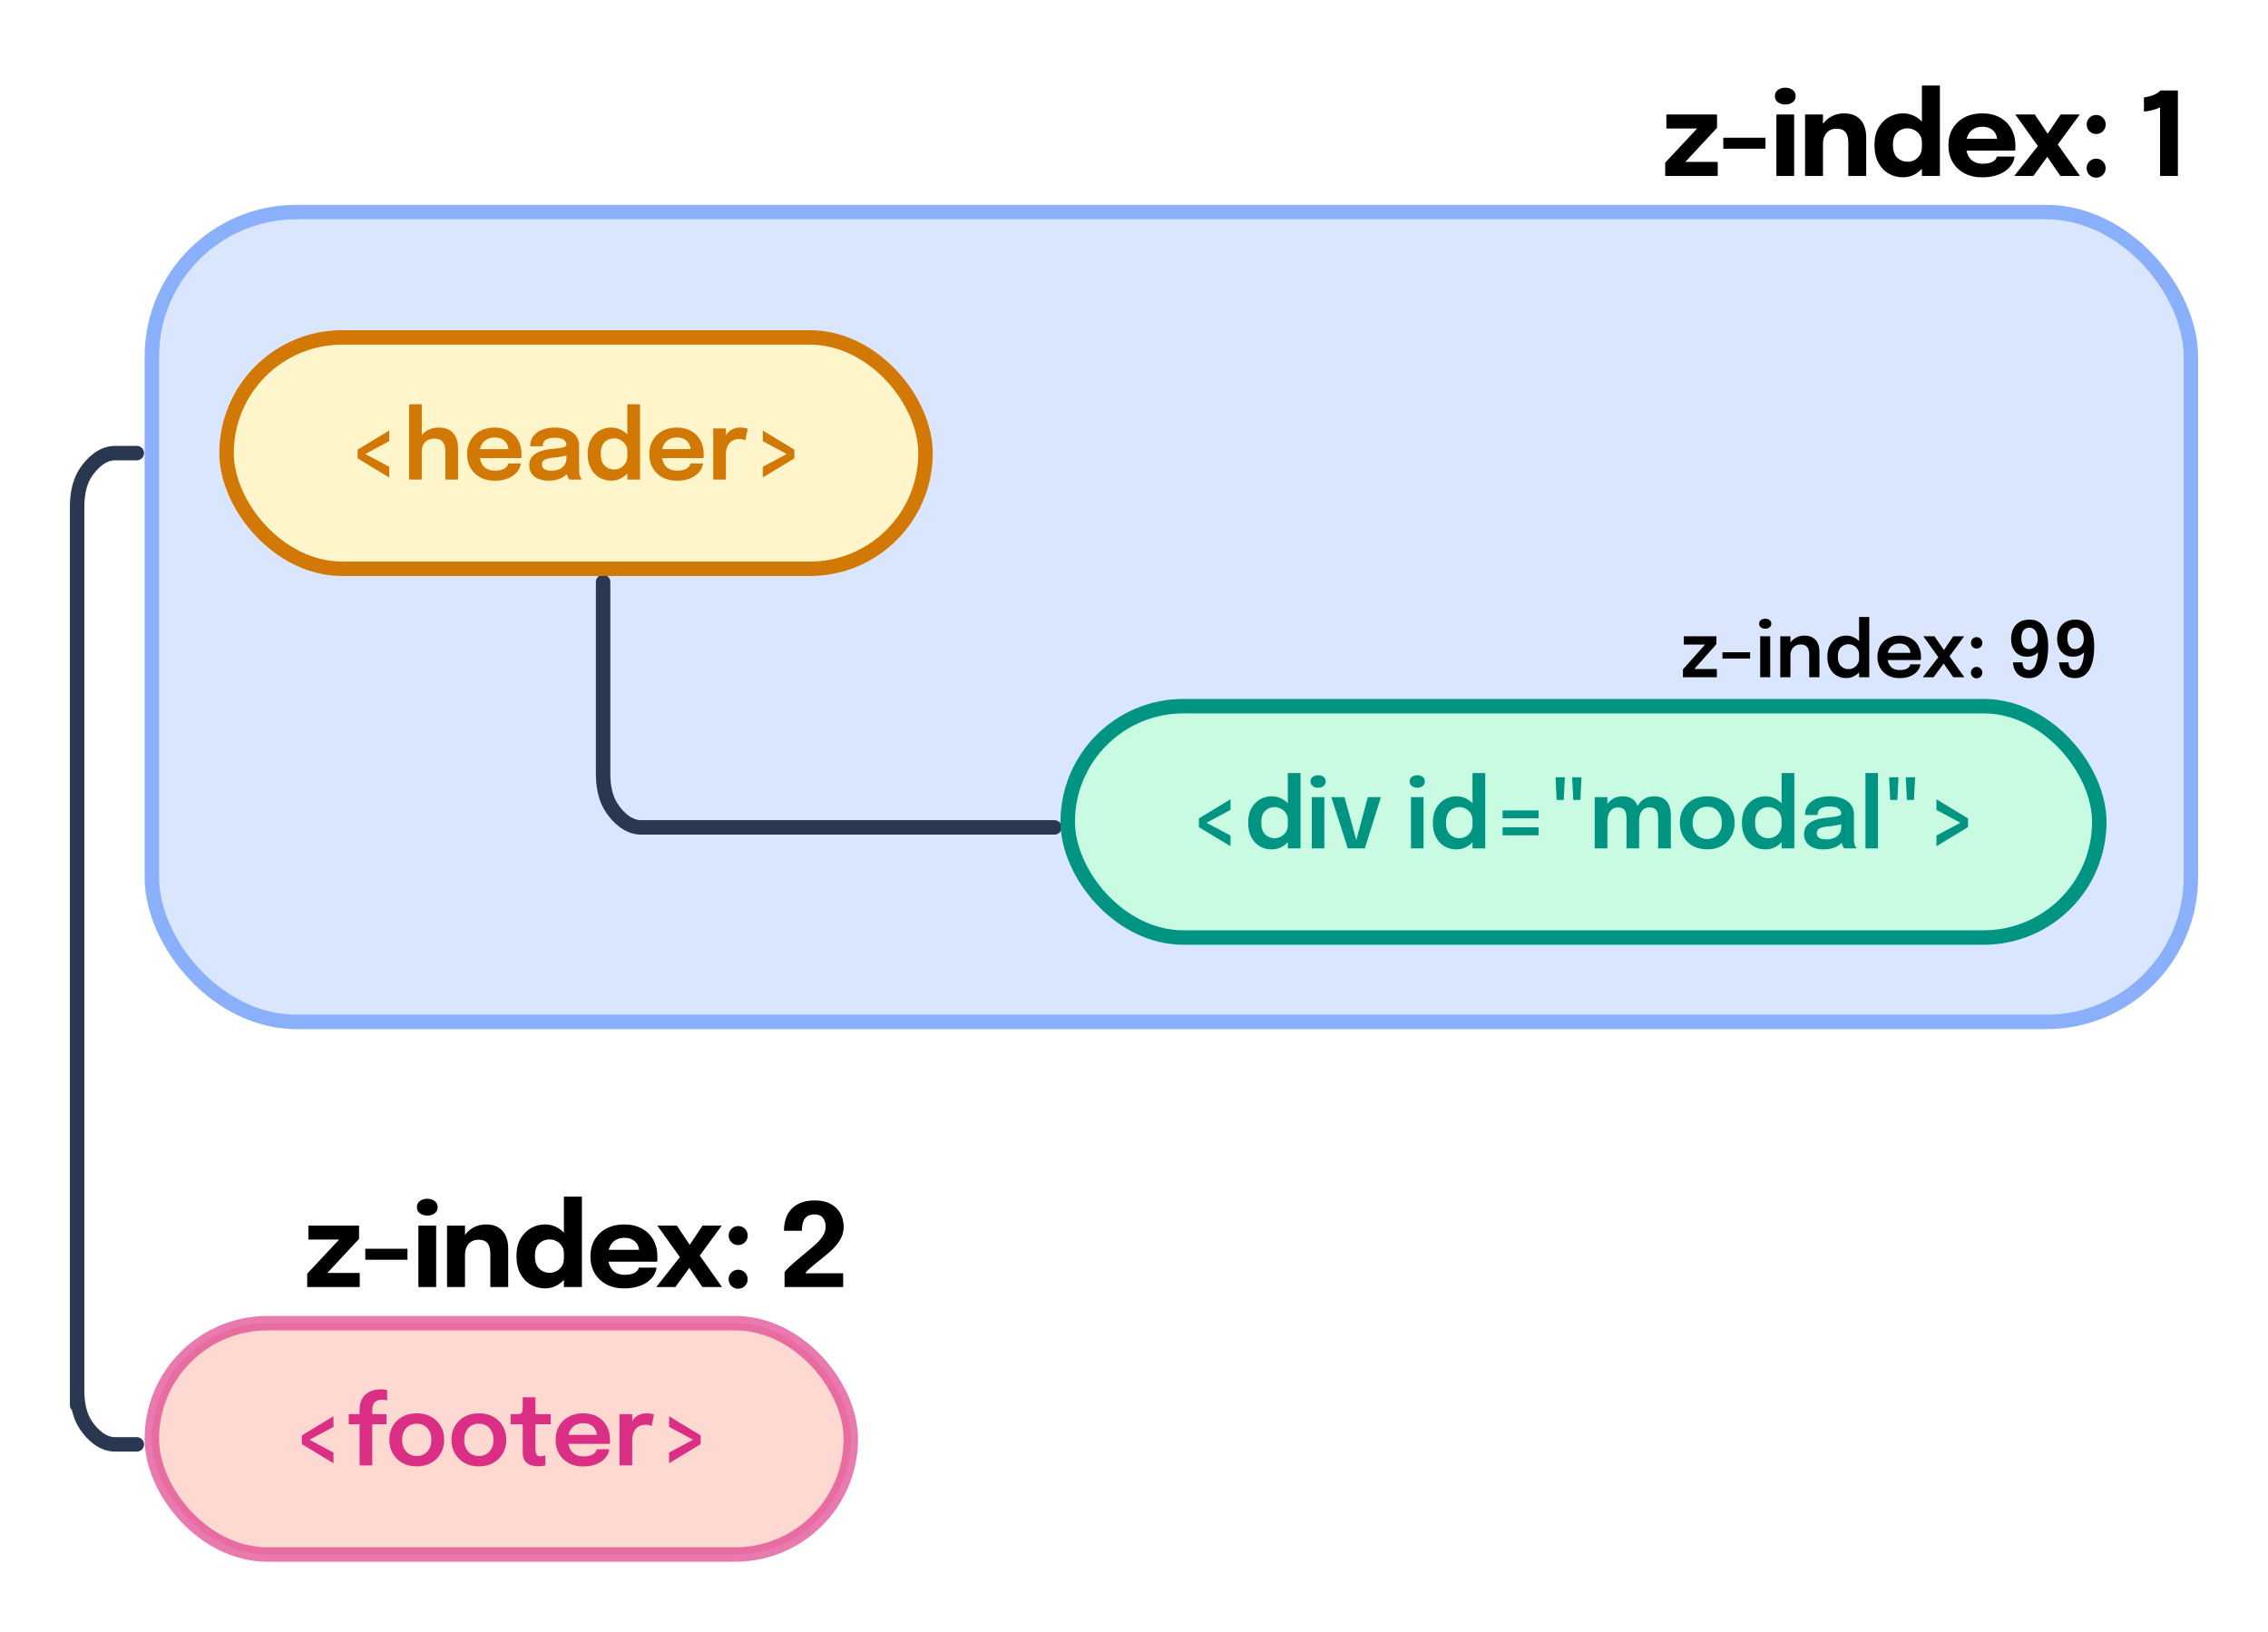 <svg width="941" height="677" viewBox="0 0 941 677" fill="none" xmlns="http://www.w3.org/2000/svg">
<g clip-path="url(#clip0_704_2012)">
<rect x="63" y="88" width="846" height="336" rx="60" fill="#8AB0FC" fill-opacity="0.32" stroke="#8AB0FC" stroke-width="6"/>
<path d="M56.77 188L47.77 188C42.37 188 38.239 192.188 35.743 195.815C33.248 199.442 32 204.269 32 210.296L32 583.027L32 577C32 583.027 33.248 587.854 35.743 591.481C38.239 595.108 42.37 599.296 47.77 599.296L56.77 599.296" stroke="#2A3751" stroke-width="6" stroke-linecap="round" stroke-linejoin="round"/>
<path d="M250.23 241.5L250.23 321C250.23 327.027 251.477 331.854 253.973 335.481C256.468 339.108 260.6 343.296 266 343.296L437.5 343.296" stroke="#2A3751" stroke-width="6" stroke-linecap="round" stroke-linejoin="round"/>
<rect x="94" y="140" width="290" height="96" rx="48" fill="#FFF5CB"/>
<path d="M161.492 198.12L148.372 190.18V186.58L161.492 178.62V183.04L150.472 188.96V187.8L161.492 193.68V198.12ZM184.789 199V191.34C184.789 191.02 184.789 190.62 184.789 190.14C184.789 189.66 184.789 189.173 184.789 188.68C184.789 188.187 184.789 187.78 184.789 187.46C184.789 185.7 184.443 184.353 183.749 183.42C183.069 182.473 181.903 182 180.249 182C179.143 182 178.196 182.22 177.409 182.66C176.636 183.087 176.043 183.687 175.629 184.46C175.216 185.233 175.009 186.127 175.009 187.14L173.089 186.12C173.089 184.427 173.469 182.927 174.229 181.62C175.003 180.3 176.069 179.267 177.429 178.52C178.789 177.773 180.349 177.4 182.109 177.4C184.683 177.4 186.649 178.167 188.009 179.7C189.369 181.22 190.049 183.34 190.049 186.06C190.049 186.753 190.049 187.58 190.049 188.54C190.049 189.487 190.049 190.553 190.049 191.74V199H184.789ZM169.749 199V167.74H175.009V199H169.749ZM196.7 190.08V186.34H211.56L210.96 187.34C210.96 187.26 210.96 187.173 210.96 187.08C210.96 186.973 210.96 186.887 210.96 186.82C210.96 185.9 210.753 185.04 210.34 184.24C209.927 183.427 209.3 182.773 208.46 182.28C207.62 181.773 206.553 181.52 205.26 181.52C203.98 181.52 202.867 181.793 201.92 182.34C200.987 182.873 200.26 183.647 199.74 184.66C199.233 185.673 198.98 186.887 198.98 188.3C198.98 189.753 199.227 191.007 199.72 192.06C200.213 193.1 200.933 193.9 201.88 194.46C202.84 195.007 204.007 195.28 205.38 195.28C206.313 195.28 207.12 195.193 207.8 195.02C208.48 194.847 209.033 194.613 209.46 194.32C209.9 194.013 210.227 193.687 210.44 193.34C210.667 192.993 210.8 192.647 210.84 192.3H216.08C216 193.193 215.7 194.067 215.18 194.92C214.673 195.76 213.96 196.527 213.04 197.22C212.12 197.9 211 198.447 209.68 198.86C208.373 199.26 206.88 199.46 205.2 199.46C202.92 199.46 200.927 198.993 199.22 198.06C197.513 197.127 196.18 195.827 195.22 194.16C194.273 192.493 193.8 190.587 193.8 188.44C193.8 186.24 194.28 184.313 195.24 182.66C196.213 181.007 197.56 179.72 199.28 178.8C201 177.867 202.973 177.4 205.2 177.4C207.493 177.4 209.473 177.867 211.14 178.8C212.82 179.733 214.113 181.033 215.02 182.7C215.927 184.353 216.38 186.28 216.38 188.48C216.38 188.76 216.373 189.06 216.36 189.38C216.347 189.7 216.327 189.933 216.3 190.08H196.7ZM227.597 199.44C226.01 199.44 224.617 199.193 223.417 198.7C222.217 198.193 221.277 197.467 220.597 196.52C219.917 195.573 219.577 194.433 219.577 193.1C219.577 191.647 219.97 190.453 220.757 189.52C221.557 188.573 222.63 187.847 223.977 187.34C225.323 186.82 226.817 186.487 228.457 186.34C230.883 186.1 232.577 185.873 233.537 185.66C234.51 185.433 234.997 185.073 234.997 184.58C234.997 184.567 234.997 184.56 234.997 184.56C234.997 184.547 234.997 184.54 234.997 184.54C234.997 183.607 234.577 182.887 233.737 182.38C232.897 181.873 231.71 181.62 230.177 181.62C228.563 181.62 227.323 181.907 226.457 182.48C225.603 183.04 225.177 183.933 225.177 185.16H219.977C219.977 183.493 220.417 182.087 221.297 180.94C222.19 179.78 223.41 178.9 224.957 178.3C226.503 177.7 228.257 177.4 230.217 177.4C232.043 177.4 233.717 177.673 235.237 178.22C236.757 178.767 237.977 179.593 238.897 180.7C239.817 181.807 240.277 183.187 240.277 184.84C240.277 185.12 240.277 185.4 240.277 185.68C240.277 185.96 240.277 186.24 240.277 186.52V194.52C240.277 195.027 240.29 195.527 240.317 196.02C240.357 196.5 240.43 196.933 240.537 197.32C240.67 197.747 240.83 198.107 241.017 198.4C241.203 198.693 241.35 198.893 241.457 199H236.257C236.163 198.907 236.03 198.727 235.857 198.46C235.697 198.18 235.55 197.86 235.417 197.5C235.283 197.1 235.183 196.673 235.117 196.22C235.05 195.753 235.017 195.24 235.017 194.68L236.057 195.4C235.657 196.213 235.043 196.927 234.217 197.54C233.403 198.14 232.43 198.607 231.297 198.94C230.163 199.273 228.93 199.44 227.597 199.44ZM228.877 195.3C229.97 195.3 230.983 195.113 231.917 194.74C232.85 194.367 233.603 193.793 234.177 193.02C234.75 192.233 235.037 191.227 235.037 190V187.16L236.317 188.6C235.463 188.92 234.437 189.187 233.237 189.4C232.037 189.6 230.823 189.76 229.597 189.88C228.023 190.027 226.837 190.3 226.037 190.7C225.25 191.1 224.857 191.753 224.857 192.66C224.857 193.54 225.19 194.2 225.857 194.64C226.523 195.08 227.53 195.3 228.877 195.3ZM253.58 199.44C251.834 199.44 250.214 199.02 248.72 198.18C247.24 197.327 246.054 196.073 245.16 194.42C244.267 192.767 243.82 190.733 243.82 188.32C243.82 185.973 244.274 183.987 245.18 182.36C246.1 180.733 247.3 179.5 248.78 178.66C250.274 177.82 251.874 177.4 253.58 177.4C255.247 177.4 256.787 177.813 258.2 178.64C259.614 179.453 260.747 180.587 261.6 182.04C262.454 183.493 262.88 185.16 262.88 187.04C262.88 187.093 262.88 187.147 262.88 187.2C262.88 187.253 262.88 187.307 262.88 187.36L260.28 187.42C260.28 187.38 260.28 187.34 260.28 187.3C260.28 187.247 260.28 187.2 260.28 187.16C260.28 186.107 260.014 185.187 259.48 184.4C258.96 183.613 258.28 183 257.44 182.56C256.614 182.107 255.734 181.88 254.8 181.88C253.267 181.88 251.96 182.4 250.88 183.44C249.8 184.467 249.26 186.093 249.26 188.32C249.26 190.533 249.8 192.167 250.88 193.22C251.96 194.273 253.267 194.8 254.8 194.8C255.774 194.8 256.674 194.567 257.5 194.1C258.327 193.633 258.994 192.993 259.5 192.18C260.02 191.353 260.28 190.407 260.28 189.34L262.88 189.46C262.88 191.327 262.46 193.02 261.62 194.54C260.794 196.047 259.68 197.24 258.28 198.12C256.88 199 255.314 199.44 253.58 199.44ZM260.28 199V167.74H265.56V199H260.28ZM272.297 190.08V186.34H287.157L286.557 187.34C286.557 187.26 286.557 187.173 286.557 187.08C286.557 186.973 286.557 186.887 286.557 186.82C286.557 185.9 286.35 185.04 285.937 184.24C285.524 183.427 284.897 182.773 284.057 182.28C283.217 181.773 282.15 181.52 280.857 181.52C279.577 181.52 278.464 181.793 277.517 182.34C276.584 182.873 275.857 183.647 275.337 184.66C274.83 185.673 274.577 186.887 274.577 188.3C274.577 189.753 274.824 191.007 275.317 192.06C275.81 193.1 276.53 193.9 277.477 194.46C278.437 195.007 279.604 195.28 280.977 195.28C281.91 195.28 282.717 195.193 283.397 195.02C284.077 194.847 284.63 194.613 285.057 194.32C285.497 194.013 285.824 193.687 286.037 193.34C286.264 192.993 286.397 192.647 286.437 192.3H291.677C291.597 193.193 291.297 194.067 290.777 194.92C290.27 195.76 289.557 196.527 288.637 197.22C287.717 197.9 286.597 198.447 285.277 198.86C283.97 199.26 282.477 199.46 280.797 199.46C278.517 199.46 276.524 198.993 274.817 198.06C273.11 197.127 271.777 195.827 270.817 194.16C269.87 192.493 269.397 190.587 269.397 188.44C269.397 186.24 269.877 184.313 270.837 182.66C271.81 181.007 273.157 179.72 274.877 178.8C276.597 177.867 278.57 177.4 280.797 177.4C283.09 177.4 285.07 177.867 286.737 178.8C288.417 179.733 289.71 181.033 290.617 182.7C291.524 184.353 291.977 186.28 291.977 188.48C291.977 188.76 291.97 189.06 291.957 189.38C291.944 189.7 291.924 189.933 291.897 190.08H272.297ZM295.913 199V177.76H301.173V184.82L299.953 184.14C300.087 183.22 300.333 182.353 300.693 181.54C301.053 180.713 301.533 179.993 302.133 179.38C302.733 178.753 303.46 178.267 304.313 177.92C305.167 177.573 306.14 177.4 307.233 177.4C308.1 177.4 308.78 177.467 309.273 177.6C309.78 177.72 310.093 177.82 310.213 177.9L309.253 182.72C309.12 182.627 308.847 182.513 308.433 182.38C308.033 182.233 307.493 182.16 306.813 182.16C305.733 182.16 304.827 182.347 304.093 182.72C303.373 183.08 302.8 183.573 302.373 184.2C301.947 184.813 301.64 185.493 301.453 186.24C301.267 186.973 301.173 187.707 301.173 188.44V199H295.913ZM316.491 178.62L329.591 186.58V190.18L316.491 198.12V193.68L327.511 187.8V188.96L316.491 183.04V178.62Z" fill="#D17805"/>
<rect x="94" y="140" width="290" height="96" rx="48" stroke="#D17805" stroke-width="6"/>
<rect x="443" y="293" width="428" height="96" rx="48" fill="#C9FBE2"/>
<path d="M510.545 351.12L497.425 343.18V339.58L510.545 331.62V336.04L499.525 341.96V340.8L510.545 346.68V351.12ZM527.623 352.44C525.876 352.44 524.256 352.02 522.763 351.18C521.283 350.327 520.096 349.073 519.203 347.42C518.309 345.767 517.863 343.733 517.863 341.32C517.863 338.973 518.316 336.987 519.223 335.36C520.143 333.733 521.343 332.5 522.823 331.66C524.316 330.82 525.916 330.4 527.623 330.4C529.289 330.4 530.829 330.813 532.243 331.64C533.656 332.453 534.789 333.587 535.643 335.04C536.496 336.493 536.923 338.16 536.923 340.04C536.923 340.093 536.923 340.147 536.923 340.2C536.923 340.253 536.923 340.307 536.923 340.36L534.323 340.42C534.323 340.38 534.323 340.34 534.323 340.3C534.323 340.247 534.323 340.2 534.323 340.16C534.323 339.107 534.056 338.187 533.523 337.4C533.003 336.613 532.323 336 531.483 335.56C530.656 335.107 529.776 334.88 528.843 334.88C527.309 334.88 526.003 335.4 524.923 336.44C523.843 337.467 523.303 339.093 523.303 341.32C523.303 343.533 523.843 345.167 524.923 346.22C526.003 347.273 527.309 347.8 528.843 347.8C529.816 347.8 530.716 347.567 531.543 347.1C532.369 346.633 533.036 345.993 533.543 345.18C534.063 344.353 534.323 343.407 534.323 342.34L536.923 342.46C536.923 344.327 536.503 346.02 535.663 347.54C534.836 349.047 533.723 350.24 532.323 351.12C530.923 352 529.356 352.44 527.623 352.44ZM534.323 352V320.74H539.603V352H534.323ZM544.279 352V330.76H549.479V352H544.279ZM546.899 326.84C546.046 326.84 545.299 326.613 544.659 326.16C544.032 325.693 543.719 325.047 543.719 324.22C543.719 323.407 544.032 322.773 544.659 322.32C545.299 321.867 546.046 321.64 546.899 321.64C547.739 321.64 548.472 321.867 549.099 322.32C549.726 322.773 550.039 323.407 550.039 324.22C550.039 325.047 549.726 325.693 549.099 326.16C548.472 326.613 547.739 326.84 546.899 326.84ZM572.932 330.76L566.272 352H559.212L552.392 330.76H557.832L563.172 350.16H562.332L567.492 330.76H572.932ZM585.423 352V330.76H590.623V352H585.423ZM588.043 326.84C587.189 326.84 586.443 326.613 585.803 326.16C585.176 325.693 584.863 325.047 584.863 324.22C584.863 323.407 585.176 322.773 585.803 322.32C586.443 321.867 587.189 321.64 588.043 321.64C588.883 321.64 589.616 321.867 590.243 322.32C590.869 322.773 591.183 323.407 591.183 324.22C591.183 325.047 590.869 325.693 590.243 326.16C589.616 326.613 588.883 326.84 588.043 326.84ZM604.255 352.44C602.509 352.44 600.889 352.02 599.395 351.18C597.915 350.327 596.729 349.073 595.835 347.42C594.942 345.767 594.495 343.733 594.495 341.32C594.495 338.973 594.949 336.987 595.855 335.36C596.775 333.733 597.975 332.5 599.455 331.66C600.949 330.82 602.549 330.4 604.255 330.4C605.922 330.4 607.462 330.813 608.875 331.64C610.289 332.453 611.422 333.587 612.275 335.04C613.129 336.493 613.555 338.16 613.555 340.04C613.555 340.093 613.555 340.147 613.555 340.2C613.555 340.253 613.555 340.307 613.555 340.36L610.955 340.42C610.955 340.38 610.955 340.34 610.955 340.3C610.955 340.247 610.955 340.2 610.955 340.16C610.955 339.107 610.689 338.187 610.155 337.4C609.635 336.613 608.955 336 608.115 335.56C607.289 335.107 606.409 334.88 605.475 334.88C603.942 334.88 602.635 335.4 601.555 336.44C600.475 337.467 599.935 339.093 599.935 341.32C599.935 343.533 600.475 345.167 601.555 346.22C602.635 347.273 603.942 347.8 605.475 347.8C606.449 347.8 607.349 347.567 608.175 347.1C609.002 346.633 609.669 345.993 610.175 345.18C610.695 344.353 610.955 343.407 610.955 342.34L613.555 342.46C613.555 344.327 613.135 346.02 612.295 347.54C611.469 349.047 610.355 350.24 608.955 351.12C607.555 352 605.989 352.44 604.255 352.44ZM610.955 352V320.74H616.235V352H610.955ZM638.352 339.54H623.432V336.24H638.352V339.54ZM638.352 346.58H623.432V343.28H638.352V346.58ZM649.269 322.5L648.789 331.9H645.849L645.389 322.5H649.269ZM656.169 322.5L655.689 331.9H652.769L652.289 322.5H656.169ZM674.857 352V343.38C674.857 342.593 674.857 341.907 674.857 341.32C674.857 340.72 674.857 340.22 674.857 339.82C674.857 339.3 674.824 338.76 674.757 338.2C674.691 337.627 674.544 337.1 674.317 336.62C674.091 336.14 673.737 335.753 673.257 335.46C672.791 335.153 672.144 335 671.317 335C670.517 335 669.837 335.167 669.277 335.5C668.731 335.82 668.277 336.253 667.917 336.8C667.571 337.333 667.317 337.947 667.157 338.64C666.997 339.32 666.917 340.02 666.917 340.74L665.157 339.56C665.157 337.813 665.484 336.253 666.137 334.88C666.791 333.507 667.717 332.42 668.917 331.62C670.131 330.807 671.564 330.4 673.217 330.4C674.924 330.4 676.277 330.76 677.277 331.48C678.277 332.187 678.991 333.147 679.417 334.36C679.857 335.573 680.077 336.933 680.077 338.44C680.077 339 680.077 339.747 680.077 340.68C680.077 341.6 680.077 342.687 680.077 343.94V352H674.857ZM661.657 352V330.76H666.917V352H661.657ZM687.977 352V343.4C687.977 342.56 687.977 341.847 687.977 341.26C687.977 340.673 687.977 340.18 687.977 339.78C687.977 339.22 687.944 338.66 687.877 338.1C687.811 337.527 687.664 337.013 687.437 336.56C687.211 336.093 686.857 335.72 686.377 335.44C685.897 335.147 685.244 335 684.417 335C683.604 335 682.917 335.16 682.357 335.48C681.811 335.8 681.371 336.227 681.037 336.76C680.704 337.293 680.457 337.893 680.297 338.56C680.151 339.227 680.077 339.893 680.077 340.56L678.317 339.4C678.317 337.707 678.637 336.18 679.277 334.82C679.917 333.46 680.837 332.387 682.037 331.6C683.237 330.8 684.664 330.4 686.317 330.4C687.984 330.4 689.324 330.74 690.337 331.42C691.351 332.1 692.084 333.033 692.537 334.22C693.004 335.393 693.237 336.733 693.237 338.24C693.237 338.827 693.237 339.573 693.237 340.48C693.237 341.387 693.237 342.46 693.237 343.7V352H687.977ZM708.338 352.42C706.098 352.42 704.124 351.953 702.418 351.02C700.711 350.073 699.371 348.767 698.398 347.1C697.438 345.433 696.958 343.527 696.958 341.38C696.958 339.22 697.438 337.32 698.398 335.68C699.371 334.027 700.711 332.733 702.418 331.8C704.124 330.867 706.098 330.4 708.338 330.4C710.578 330.4 712.551 330.867 714.258 331.8C715.964 332.733 717.298 334.027 718.258 335.68C719.231 337.32 719.718 339.22 719.718 341.38C719.718 343.527 719.231 345.433 718.258 347.1C717.298 348.767 715.964 350.073 714.258 351.02C712.551 351.953 710.578 352.42 708.338 352.42ZM708.338 348.12C709.551 348.12 710.611 347.84 711.518 347.28C712.424 346.72 713.131 345.94 713.638 344.94C714.144 343.927 714.398 342.74 714.398 341.38C714.398 340.02 714.144 338.847 713.638 337.86C713.131 336.86 712.424 336.087 711.518 335.54C710.611 334.993 709.551 334.72 708.338 334.72C707.138 334.72 706.078 334.993 705.158 335.54C704.251 336.087 703.544 336.86 703.038 337.86C702.531 338.847 702.278 340.02 702.278 341.38C702.278 342.74 702.531 343.927 703.038 344.94C703.544 345.94 704.251 346.72 705.158 347.28C706.078 347.84 707.138 348.12 708.338 348.12ZM732.49 352.44C730.743 352.44 729.123 352.02 727.63 351.18C726.15 350.327 724.963 349.073 724.07 347.42C723.176 345.767 722.73 343.733 722.73 341.32C722.73 338.973 723.183 336.987 724.09 335.36C725.01 333.733 726.21 332.5 727.69 331.66C729.183 330.82 730.783 330.4 732.49 330.4C734.156 330.4 735.696 330.813 737.11 331.64C738.523 332.453 739.656 333.587 740.51 335.04C741.363 336.493 741.79 338.16 741.79 340.04C741.79 340.093 741.79 340.147 741.79 340.2C741.79 340.253 741.79 340.307 741.79 340.36L739.19 340.42C739.19 340.38 739.19 340.34 739.19 340.3C739.19 340.247 739.19 340.2 739.19 340.16C739.19 339.107 738.923 338.187 738.39 337.4C737.87 336.613 737.19 336 736.35 335.56C735.523 335.107 734.643 334.88 733.71 334.88C732.176 334.88 730.87 335.4 729.79 336.44C728.71 337.467 728.17 339.093 728.17 341.32C728.17 343.533 728.71 345.167 729.79 346.22C730.87 347.273 732.176 347.8 733.71 347.8C734.683 347.8 735.583 347.567 736.41 347.1C737.236 346.633 737.903 345.993 738.41 345.18C738.93 344.353 739.19 343.407 739.19 342.34L741.79 342.46C741.79 344.327 741.37 346.02 740.53 347.54C739.703 349.047 738.59 350.24 737.19 351.12C735.79 352 734.223 352.44 732.49 352.44ZM739.19 352V320.74H744.47V352H739.19ZM756.526 352.44C754.94 352.44 753.546 352.193 752.346 351.7C751.146 351.193 750.206 350.467 749.526 349.52C748.846 348.573 748.506 347.433 748.506 346.1C748.506 344.647 748.9 343.453 749.686 342.52C750.486 341.573 751.56 340.847 752.906 340.34C754.253 339.82 755.746 339.487 757.386 339.34C759.813 339.1 761.506 338.873 762.466 338.66C763.44 338.433 763.926 338.073 763.926 337.58C763.926 337.567 763.926 337.56 763.926 337.56C763.926 337.547 763.926 337.54 763.926 337.54C763.926 336.607 763.506 335.887 762.666 335.38C761.826 334.873 760.64 334.62 759.106 334.62C757.493 334.62 756.253 334.907 755.386 335.48C754.533 336.04 754.106 336.933 754.106 338.16H748.906C748.906 336.493 749.346 335.087 750.226 333.94C751.12 332.78 752.34 331.9 753.886 331.3C755.433 330.7 757.186 330.4 759.146 330.4C760.973 330.4 762.646 330.673 764.166 331.22C765.686 331.767 766.906 332.593 767.826 333.7C768.746 334.807 769.206 336.187 769.206 337.84C769.206 338.12 769.206 338.4 769.206 338.68C769.206 338.96 769.206 339.24 769.206 339.52V347.52C769.206 348.027 769.22 348.527 769.246 349.02C769.286 349.5 769.36 349.933 769.466 350.32C769.6 350.747 769.76 351.107 769.946 351.4C770.133 351.693 770.28 351.893 770.386 352H765.186C765.093 351.907 764.96 351.727 764.786 351.46C764.626 351.18 764.48 350.86 764.346 350.5C764.213 350.1 764.113 349.673 764.046 349.22C763.98 348.753 763.946 348.24 763.946 347.68L764.986 348.4C764.586 349.213 763.973 349.927 763.146 350.54C762.333 351.14 761.36 351.607 760.226 351.94C759.093 352.273 757.86 352.44 756.526 352.44ZM757.806 348.3C758.9 348.3 759.913 348.113 760.846 347.74C761.78 347.367 762.533 346.793 763.106 346.02C763.68 345.233 763.966 344.227 763.966 343V340.16L765.246 341.6C764.393 341.92 763.366 342.187 762.166 342.4C760.966 342.6 759.753 342.76 758.526 342.88C756.953 343.027 755.766 343.3 754.966 343.7C754.18 344.1 753.786 344.753 753.786 345.66C753.786 346.54 754.12 347.2 754.786 347.64C755.453 348.08 756.46 348.3 757.806 348.3ZM779.17 320.74V352H773.99V320.74H779.17ZM787.689 322.5L787.209 331.9H784.269L783.809 322.5H787.689ZM794.589 322.5L794.109 331.9H791.189L790.709 322.5H794.589ZM803.438 331.62L816.538 339.58V343.18L803.438 351.12V346.68L814.458 340.8V341.96L803.438 336.04V331.62Z" fill="#009483"/>
<rect x="443" y="293" width="428" height="96" rx="48" stroke="#009483" stroke-width="6"/>
<rect x="63" y="549" width="290" height="96" rx="48" fill="#FED9D2"/>
<path d="M138.363 607.12L125.243 599.18V595.58L138.363 587.62V592.04L127.343 597.96V596.8L138.363 602.68V607.12ZM149.2 608V590.96H144.7V586.76H149.2V584.86C149.2 583.62 149.367 582.533 149.7 581.6C150.034 580.653 150.487 579.853 151.06 579.2C151.634 578.547 152.287 578.02 153.02 577.62C153.767 577.207 154.56 576.907 155.4 576.72C156.254 576.533 157.1 576.44 157.94 576.44C158.74 576.44 159.347 576.487 159.76 576.58C160.187 576.673 160.474 576.753 160.62 576.82V581.06C160.46 581.007 160.18 580.947 159.78 580.88C159.394 580.8 158.974 580.76 158.52 580.76C157.707 580.76 157.034 580.88 156.5 581.12C155.967 581.347 155.554 581.667 155.26 582.08C154.967 582.493 154.76 582.973 154.64 583.52C154.52 584.053 154.46 584.64 154.46 585.28V586.76H160.34V590.96H154.46V608H149.2ZM172.91 608.42C170.67 608.42 168.697 607.953 166.99 607.02C165.284 606.073 163.944 604.767 162.97 603.1C162.01 601.433 161.53 599.527 161.53 597.38C161.53 595.22 162.01 593.32 162.97 591.68C163.944 590.027 165.284 588.733 166.99 587.8C168.697 586.867 170.67 586.4 172.91 586.4C175.15 586.4 177.124 586.867 178.83 587.8C180.537 588.733 181.87 590.027 182.83 591.68C183.804 593.32 184.29 595.22 184.29 597.38C184.29 599.527 183.804 601.433 182.83 603.1C181.87 604.767 180.537 606.073 178.83 607.02C177.124 607.953 175.15 608.42 172.91 608.42ZM172.91 604.12C174.124 604.12 175.184 603.84 176.09 603.28C176.997 602.72 177.704 601.94 178.21 600.94C178.717 599.927 178.97 598.74 178.97 597.38C178.97 596.02 178.717 594.847 178.21 593.86C177.704 592.86 176.997 592.087 176.09 591.54C175.184 590.993 174.124 590.72 172.91 590.72C171.71 590.72 170.65 590.993 169.73 591.54C168.824 592.087 168.117 592.86 167.61 593.86C167.104 594.847 166.85 596.02 166.85 597.38C166.85 598.74 167.104 599.927 167.61 600.94C168.117 601.94 168.824 602.72 169.73 603.28C170.65 603.84 171.71 604.12 172.91 604.12ZM198.682 608.42C196.442 608.42 194.469 607.953 192.762 607.02C191.056 606.073 189.716 604.767 188.742 603.1C187.782 601.433 187.302 599.527 187.302 597.38C187.302 595.22 187.782 593.32 188.742 591.68C189.716 590.027 191.056 588.733 192.762 587.8C194.469 586.867 196.442 586.4 198.682 586.4C200.922 586.4 202.896 586.867 204.602 587.8C206.309 588.733 207.642 590.027 208.602 591.68C209.576 593.32 210.062 595.22 210.062 597.38C210.062 599.527 209.576 601.433 208.602 603.1C207.642 604.767 206.309 606.073 204.602 607.02C202.896 607.953 200.922 608.42 198.682 608.42ZM198.682 604.12C199.896 604.12 200.956 603.84 201.862 603.28C202.769 602.72 203.476 601.94 203.982 600.94C204.489 599.927 204.742 598.74 204.742 597.38C204.742 596.02 204.489 594.847 203.982 593.86C203.476 592.86 202.769 592.087 201.862 591.54C200.956 590.993 199.896 590.72 198.682 590.72C197.482 590.72 196.422 590.993 195.502 591.54C194.596 592.087 193.889 592.86 193.382 593.86C192.876 594.847 192.622 596.02 192.622 597.38C192.622 598.74 192.876 599.927 193.382 600.94C193.889 601.94 194.596 602.72 195.502 603.28C196.422 603.84 197.482 604.12 198.682 604.12ZM223.54 608.4C222.78 608.4 222.007 608.327 221.22 608.18C220.433 608.033 219.713 607.76 219.06 607.36C218.407 606.96 217.88 606.373 217.48 605.6C217.08 604.827 216.88 603.807 216.88 602.54C216.88 602.247 216.88 601.953 216.88 601.66C216.88 601.353 216.88 601.04 216.88 600.72V590.96H211.86V586.76H213.9C214.593 586.76 215.14 586.733 215.54 586.68C215.94 586.613 216.233 586.467 216.42 586.24C216.607 586.013 216.727 585.66 216.78 585.18C216.847 584.687 216.88 584.007 216.88 583.14V579.76H222.16V586.76H228.48V590.96H222.16V599.48C222.16 599.733 222.16 599.987 222.16 600.24C222.16 600.48 222.16 600.713 222.16 600.94C222.16 601.927 222.28 602.72 222.52 603.32C222.76 603.92 223.327 604.22 224.22 604.22C224.647 604.22 225.047 604.18 225.42 604.1C225.807 604.02 226.093 603.94 226.28 603.86V607.98C226.027 608.073 225.66 608.167 225.18 608.26C224.7 608.353 224.153 608.4 223.54 608.4ZM233.426 599.08V595.34H248.286L247.686 596.34C247.686 596.26 247.686 596.173 247.686 596.08C247.686 595.973 247.686 595.887 247.686 595.82C247.686 594.9 247.479 594.04 247.066 593.24C246.652 592.427 246.026 591.773 245.186 591.28C244.346 590.773 243.279 590.52 241.986 590.52C240.706 590.52 239.592 590.793 238.646 591.34C237.712 591.873 236.986 592.647 236.466 593.66C235.959 594.673 235.706 595.887 235.706 597.3C235.706 598.753 235.952 600.007 236.446 601.06C236.939 602.1 237.659 602.9 238.606 603.46C239.566 604.007 240.732 604.28 242.106 604.28C243.039 604.28 243.846 604.193 244.526 604.02C245.206 603.847 245.759 603.613 246.186 603.32C246.626 603.013 246.952 602.687 247.166 602.34C247.392 601.993 247.526 601.647 247.566 601.3H252.806C252.726 602.193 252.426 603.067 251.906 603.92C251.399 604.76 250.686 605.527 249.766 606.22C248.846 606.9 247.726 607.447 246.406 607.86C245.099 608.26 243.606 608.46 241.926 608.46C239.646 608.46 237.652 607.993 235.946 607.06C234.239 606.127 232.906 604.827 231.946 603.16C230.999 601.493 230.526 599.587 230.526 597.44C230.526 595.24 231.006 593.313 231.966 591.66C232.939 590.007 234.286 588.72 236.006 587.8C237.726 586.867 239.699 586.4 241.926 586.4C244.219 586.4 246.199 586.867 247.866 587.8C249.546 588.733 250.839 590.033 251.746 591.7C252.652 593.353 253.106 595.28 253.106 597.48C253.106 597.76 253.099 598.06 253.086 598.38C253.072 598.7 253.052 598.933 253.026 599.08H233.426ZM257.042 608V586.76H262.302V593.82L261.082 593.14C261.216 592.22 261.462 591.353 261.822 590.54C262.182 589.713 262.662 588.993 263.262 588.38C263.862 587.753 264.589 587.267 265.442 586.92C266.296 586.573 267.269 586.4 268.362 586.4C269.229 586.4 269.909 586.467 270.402 586.6C270.909 586.72 271.222 586.82 271.342 586.9L270.382 591.72C270.249 591.627 269.976 591.513 269.562 591.38C269.162 591.233 268.622 591.16 267.942 591.16C266.862 591.16 265.956 591.347 265.222 591.72C264.502 592.08 263.929 592.573 263.502 593.2C263.076 593.813 262.769 594.493 262.582 595.24C262.396 595.973 262.302 596.707 262.302 597.44V608H257.042ZM277.62 587.62L290.72 595.58V599.18L277.62 607.12V602.68L288.64 596.8V597.96L277.62 592.04V587.62Z" fill="#DA2F84"/>
<rect x="63" y="549" width="290" height="96" rx="48" stroke="#DA2F84" stroke-opacity="0.64" stroke-width="6"/>
<path d="M698.869 67.168H712.693V73H690.901V67.48L704.389 53.056L704.557 53.32H691.381V47.512H712.405V53.032L699.037 67.408L698.869 67.168ZM715.004 61.696V57.136H732.5V61.696H715.004ZM737.032 73V47.512H744.4V73H737.032ZM740.704 43.36C739.552 43.36 738.544 43.056 737.68 42.448C736.832 41.84 736.408 40.984 736.408 39.88C736.408 38.76 736.832 37.896 737.68 37.288C738.544 36.68 739.552 36.376 740.704 36.376C741.872 36.376 742.88 36.68 743.728 37.288C744.592 37.896 745.024 38.76 745.024 39.88C745.024 41 744.592 41.864 743.728 42.472C742.88 43.064 741.872 43.36 740.704 43.36ZM766.874 73V62.176C766.874 61.568 766.874 61.016 766.874 60.52C766.874 60.024 766.874 59.576 766.874 59.176C766.874 58.12 766.738 57.16 766.466 56.296C766.194 55.416 765.706 54.712 765.002 54.184C764.298 53.656 763.282 53.392 761.954 53.392C760.802 53.392 759.802 53.656 758.954 54.184C758.122 54.712 757.482 55.448 757.034 56.392C756.586 57.336 756.362 58.424 756.362 59.656L754.298 58.168C754.298 55.96 754.778 54.024 755.738 52.36C756.698 50.696 757.994 49.392 759.626 48.448C761.274 47.504 763.098 47.032 765.098 47.032C767.194 47.032 768.914 47.456 770.258 48.304C771.618 49.136 772.626 50.304 773.282 51.808C773.954 53.296 774.29 55.04 774.29 57.04C774.29 57.856 774.29 58.768 774.29 59.776C774.29 60.784 774.29 61.816 774.29 62.872V73H766.874ZM748.922 73V47.512H756.362V73H748.922ZM789.556 73.576C787.428 73.576 785.468 73.072 783.676 72.064C781.884 71.04 780.444 69.528 779.356 67.528C778.268 65.528 777.724 63.064 777.724 60.136C777.724 57.336 778.276 54.96 779.38 53.008C780.5 51.056 781.956 49.576 783.748 48.568C785.556 47.544 787.492 47.032 789.556 47.032C791.572 47.032 793.412 47.544 795.076 48.568C796.756 49.592 798.1 50.992 799.108 52.768C800.116 54.528 800.62 56.56 800.62 58.864C800.62 58.944 800.62 59.024 800.62 59.104C800.62 59.168 800.62 59.24 800.62 59.32L797.404 59.368C797.404 59.32 797.404 59.272 797.404 59.224C797.404 59.16 797.404 59.104 797.404 59.056C797.404 57.856 797.116 56.824 796.54 55.96C795.964 55.096 795.22 54.432 794.308 53.968C793.396 53.488 792.444 53.248 791.452 53.248C789.804 53.248 788.38 53.8 787.18 54.904C785.98 55.992 785.38 57.736 785.38 60.136C785.38 62.536 785.98 64.304 787.18 65.44C788.396 66.56 789.82 67.12 791.452 67.12C792.476 67.12 793.444 66.88 794.356 66.4C795.268 65.904 796.004 65.208 796.564 64.312C797.124 63.416 797.404 62.36 797.404 61.144L800.62 61.312C800.62 63.6 800.124 65.672 799.132 67.528C798.156 69.368 796.828 70.84 795.148 71.944C793.484 73.032 791.62 73.576 789.556 73.576ZM797.404 73V35.488H804.868V73H797.404ZM812.436 62.488V57.568H829.332L828.612 58.816C828.612 58.688 828.612 58.568 828.612 58.456C828.612 58.328 828.612 58.208 828.612 58.096C828.612 57.184 828.396 56.312 827.964 55.48C827.532 54.632 826.86 53.944 825.948 53.416C825.052 52.872 823.9 52.6 822.492 52.6C821.084 52.6 819.868 52.904 818.844 53.512C817.836 54.104 817.06 54.96 816.516 56.08C815.988 57.2 815.724 58.552 815.724 60.136C815.724 61.768 815.98 63.168 816.492 64.336C817.02 65.488 817.796 66.376 818.82 67C819.86 67.624 821.148 67.936 822.684 67.936C823.676 67.936 824.532 67.848 825.252 67.672C825.972 67.48 826.556 67.24 827.004 66.952C827.468 66.664 827.82 66.344 828.06 65.992C828.3 65.64 828.444 65.296 828.492 64.96H835.836C835.74 66.032 835.372 67.088 834.732 68.128C834.092 69.152 833.204 70.08 832.068 70.912C830.932 71.728 829.548 72.376 827.916 72.856C826.3 73.336 824.452 73.576 822.372 73.576C819.556 73.576 817.1 73.016 815.004 71.896C812.908 70.76 811.284 69.2 810.132 67.216C808.98 65.216 808.404 62.912 808.404 60.304C808.404 57.664 808.988 55.352 810.156 53.368C811.34 51.368 812.98 49.816 815.076 48.712C817.188 47.592 819.628 47.032 822.396 47.032C825.228 47.032 827.676 47.6 829.74 48.736C831.804 49.856 833.396 51.432 834.516 53.464C835.636 55.48 836.196 57.832 836.196 60.52C836.196 60.92 836.188 61.304 836.172 61.672C836.156 62.04 836.132 62.312 836.1 62.488H812.436ZM846.814 58.96L846.742 62.296L836.158 47.512H844.246L851.854 58.84L847.39 58.792L854.95 47.512H862.894L852.742 61.36L852.382 57.976L862.99 73H854.854L847.078 61.624L852.118 61.384L843.67 73H835.726L846.814 58.96ZM869.702 73.72C868.598 73.72 867.662 73.336 866.894 72.568C866.126 71.8 865.742 70.864 865.742 69.76C865.742 68.672 866.126 67.744 866.894 66.976C867.662 66.208 868.598 65.824 869.702 65.824C870.79 65.824 871.718 66.208 872.486 66.976C873.254 67.744 873.638 68.672 873.638 69.76C873.638 70.864 873.254 71.8 872.486 72.568C871.718 73.336 870.79 73.72 869.702 73.72ZM869.726 55.6C868.622 55.6 867.686 55.216 866.918 54.448C866.15 53.68 865.766 52.744 865.766 51.64C865.766 50.552 866.15 49.624 866.918 48.856C867.686 48.088 868.622 47.704 869.726 47.704C870.814 47.704 871.742 48.088 872.51 48.856C873.278 49.624 873.662 50.552 873.662 51.64C873.662 52.744 873.278 53.68 872.51 54.448C871.742 55.216 870.814 55.6 869.726 55.6ZM903.613 37.552V73H896.221V44.512C896.013 44.672 895.565 44.88 894.877 45.136C894.205 45.376 893.397 45.608 892.453 45.832C891.509 46.056 890.533 46.208 889.525 46.288V40.432C890.533 40.304 891.517 40.088 892.477 39.784C893.437 39.464 894.261 39.104 894.949 38.704C895.653 38.304 896.117 37.92 896.341 37.552H903.613Z" fill="black"/>
<path d="M135.431 528.168H149.255V534H127.463V528.48L140.951 514.056L141.119 514.32H127.943V508.512H148.967V514.032L135.599 528.408L135.431 528.168ZM151.566 522.696V518.136H169.062V522.696H151.566ZM173.594 534V508.512H180.962V534H173.594ZM177.266 504.36C176.114 504.36 175.106 504.056 174.242 503.448C173.394 502.84 172.97 501.984 172.97 500.88C172.97 499.76 173.394 498.896 174.242 498.288C175.106 497.68 176.114 497.376 177.266 497.376C178.434 497.376 179.442 497.68 180.29 498.288C181.154 498.896 181.586 499.76 181.586 500.88C181.586 502 181.154 502.864 180.29 503.472C179.442 504.064 178.434 504.36 177.266 504.36ZM203.437 534V523.176C203.437 522.568 203.437 522.016 203.437 521.52C203.437 521.024 203.437 520.576 203.437 520.176C203.437 519.12 203.301 518.16 203.029 517.296C202.757 516.416 202.269 515.712 201.565 515.184C200.861 514.656 199.845 514.392 198.517 514.392C197.365 514.392 196.365 514.656 195.517 515.184C194.685 515.712 194.045 516.448 193.597 517.392C193.149 518.336 192.925 519.424 192.925 520.656L190.861 519.168C190.861 516.96 191.341 515.024 192.301 513.36C193.261 511.696 194.557 510.392 196.189 509.448C197.837 508.504 199.661 508.032 201.661 508.032C203.757 508.032 205.477 508.456 206.821 509.304C208.181 510.136 209.189 511.304 209.845 512.808C210.517 514.296 210.853 516.04 210.853 518.04C210.853 518.856 210.853 519.768 210.853 520.776C210.853 521.784 210.853 522.816 210.853 523.872V534H203.437ZM185.485 534V508.512H192.925V534H185.485ZM226.118 534.576C223.99 534.576 222.03 534.072 220.238 533.064C218.446 532.04 217.006 530.528 215.918 528.528C214.83 526.528 214.286 524.064 214.286 521.136C214.286 518.336 214.838 515.96 215.942 514.008C217.062 512.056 218.518 510.576 220.31 509.568C222.118 508.544 224.054 508.032 226.118 508.032C228.134 508.032 229.974 508.544 231.638 509.568C233.318 510.592 234.662 511.992 235.67 513.768C236.678 515.528 237.182 517.56 237.182 519.864C237.182 519.944 237.182 520.024 237.182 520.104C237.182 520.168 237.182 520.24 237.182 520.32L233.966 520.368C233.966 520.32 233.966 520.272 233.966 520.224C233.966 520.16 233.966 520.104 233.966 520.056C233.966 518.856 233.678 517.824 233.102 516.96C232.526 516.096 231.782 515.432 230.87 514.968C229.958 514.488 229.006 514.248 228.014 514.248C226.366 514.248 224.942 514.8 223.742 515.904C222.542 516.992 221.942 518.736 221.942 521.136C221.942 523.536 222.542 525.304 223.742 526.44C224.958 527.56 226.382 528.12 228.014 528.12C229.038 528.12 230.006 527.88 230.918 527.4C231.83 526.904 232.566 526.208 233.126 525.312C233.686 524.416 233.966 523.36 233.966 522.144L237.182 522.312C237.182 524.6 236.686 526.672 235.694 528.528C234.718 530.368 233.39 531.84 231.71 532.944C230.046 534.032 228.182 534.576 226.118 534.576ZM233.966 534V496.488H241.43V534H233.966ZM248.999 523.488V518.568H265.895L265.175 519.816C265.175 519.688 265.175 519.568 265.175 519.456C265.175 519.328 265.175 519.208 265.175 519.096C265.175 518.184 264.959 517.312 264.527 516.48C264.095 515.632 263.423 514.944 262.511 514.416C261.615 513.872 260.463 513.6 259.055 513.6C257.647 513.6 256.431 513.904 255.407 514.512C254.399 515.104 253.623 515.96 253.079 517.08C252.551 518.2 252.287 519.552 252.287 521.136C252.287 522.768 252.543 524.168 253.055 525.336C253.583 526.488 254.359 527.376 255.383 528C256.423 528.624 257.711 528.936 259.247 528.936C260.239 528.936 261.095 528.848 261.815 528.672C262.535 528.48 263.119 528.24 263.567 527.952C264.031 527.664 264.383 527.344 264.623 526.992C264.863 526.64 265.007 526.296 265.055 525.96H272.399C272.303 527.032 271.935 528.088 271.295 529.128C270.655 530.152 269.767 531.08 268.631 531.912C267.495 532.728 266.111 533.376 264.479 533.856C262.863 534.336 261.015 534.576 258.935 534.576C256.119 534.576 253.663 534.016 251.567 532.896C249.471 531.76 247.847 530.2 246.695 528.216C245.543 526.216 244.967 523.912 244.967 521.304C244.967 518.664 245.551 516.352 246.719 514.368C247.903 512.368 249.543 510.816 251.639 509.712C253.751 508.592 256.191 508.032 258.959 508.032C261.791 508.032 264.239 508.6 266.303 509.736C268.367 510.856 269.959 512.432 271.079 514.464C272.199 516.48 272.759 518.832 272.759 521.52C272.759 521.92 272.751 522.304 272.735 522.672C272.719 523.04 272.695 523.312 272.663 523.488H248.999ZM283.377 519.96L283.305 523.296L272.721 508.512H280.809L288.417 519.84L283.953 519.792L291.513 508.512H299.457L289.305 522.36L288.945 518.976L299.553 534H291.417L283.641 522.624L288.681 522.384L280.233 534H272.289L283.377 519.96ZM306.264 534.72C305.16 534.72 304.224 534.336 303.456 533.568C302.688 532.8 302.304 531.864 302.304 530.76C302.304 529.672 302.688 528.744 303.456 527.976C304.224 527.208 305.16 526.824 306.264 526.824C307.352 526.824 308.28 527.208 309.048 527.976C309.816 528.744 310.2 529.672 310.2 530.76C310.2 531.864 309.816 532.8 309.048 533.568C308.28 534.336 307.352 534.72 306.264 534.72ZM306.288 516.6C305.184 516.6 304.248 516.216 303.48 515.448C302.712 514.68 302.328 513.744 302.328 512.64C302.328 511.552 302.712 510.624 303.48 509.856C304.248 509.088 305.184 508.704 306.288 508.704C307.376 508.704 308.304 509.088 309.072 509.856C309.84 510.624 310.224 511.552 310.224 512.64C310.224 513.744 309.84 514.68 309.072 515.448C308.304 516.216 307.376 516.6 306.288 516.6ZM325.512 534V527.904C325.656 527.552 326.08 527.032 326.784 526.344C327.488 525.64 328.344 524.848 329.352 523.968C330.36 523.088 331.416 522.192 332.52 521.28C333.64 520.352 334.672 519.496 335.616 518.712C336.736 517.784 337.824 516.824 338.88 515.832C339.936 514.824 340.808 513.76 341.496 512.64C342.2 511.504 342.552 510.312 342.552 509.064C342.552 507.496 342.176 506.24 341.424 505.296C340.688 504.352 339.512 503.88 337.896 503.88C336.6 503.88 335.568 504.168 334.8 504.744C334.048 505.304 333.512 506.096 333.192 507.12C332.872 508.128 332.712 509.312 332.712 510.672H325.272C325.272 508.08 325.76 505.84 326.736 503.952C327.728 502.064 329.168 500.616 331.056 499.608C332.96 498.584 335.28 498.072 338.016 498.072C340.672 498.072 342.888 498.56 344.664 499.536C346.456 500.512 347.8 501.832 348.696 503.496C349.592 505.16 350.04 507.04 350.04 509.136C350.04 510.544 349.768 511.864 349.224 513.096C348.696 514.312 348 515.44 347.136 516.48C346.288 517.52 345.376 518.472 344.4 519.336C343.424 520.184 342.504 520.952 341.64 521.64C340.184 522.792 338.92 523.808 337.848 524.688C336.776 525.568 335.92 526.312 335.28 526.92C334.656 527.528 334.272 527.992 334.128 528.312H349.824V534H325.512Z" fill="black"/>
<path d="M702.803 277.576H712.323V281H698.259V277.752L707.587 267.288L707.667 267.432H698.611V264.008H712.147V267.256L702.883 277.688L702.803 277.576ZM714.655 273.24V270.632H726.127V273.24H714.655ZM730.313 281V264.008H734.473V281H730.313ZM732.409 260.872C731.727 260.872 731.129 260.691 730.617 260.328C730.116 259.955 729.865 259.437 729.865 258.776C729.865 258.125 730.116 257.619 730.617 257.256C731.129 256.893 731.727 256.712 732.409 256.712C733.081 256.712 733.668 256.893 734.169 257.256C734.671 257.619 734.921 258.125 734.921 258.776C734.921 259.437 734.671 259.955 734.169 260.328C733.668 260.691 733.081 260.872 732.409 260.872ZM750.659 281V273.464C750.659 273.037 750.659 272.664 750.659 272.344C750.659 272.013 750.659 271.715 750.659 271.448C750.659 270.68 750.547 269.992 750.323 269.384C750.11 268.765 749.737 268.28 749.203 267.928C748.681 267.576 747.955 267.4 747.027 267.4C746.217 267.4 745.497 267.597 744.867 267.992C744.238 268.376 743.742 268.909 743.379 269.592C743.027 270.264 742.851 271.043 742.851 271.928L741.427 271.048C741.427 269.629 741.747 268.371 742.387 267.272C743.038 266.163 743.907 265.293 744.995 264.664C746.083 264.035 747.289 263.72 748.611 263.72C749.977 263.72 751.123 263.987 752.051 264.52C752.99 265.053 753.694 265.811 754.163 266.792C754.643 267.773 754.883 268.925 754.883 270.248C754.883 270.76 754.883 271.336 754.883 271.976C754.883 272.616 754.883 273.245 754.883 273.864V281H750.659ZM738.643 281V264.008H742.851V281H738.643ZM765.981 281.352C764.583 281.352 763.287 281.016 762.093 280.344C760.909 279.661 759.959 278.659 759.245 277.336C758.53 276.013 758.173 274.387 758.173 272.456C758.173 270.579 758.535 268.989 759.261 267.688C759.997 266.387 760.957 265.4 762.141 264.728C763.335 264.056 764.615 263.72 765.981 263.72C767.314 263.72 768.546 264.051 769.677 264.712C770.807 265.363 771.714 266.269 772.397 267.432C773.079 268.595 773.421 269.928 773.421 271.432C773.421 271.475 773.421 271.517 773.421 271.56C773.421 271.603 773.421 271.645 773.421 271.688L771.341 271.736C771.341 271.704 771.341 271.672 771.341 271.64C771.341 271.597 771.341 271.56 771.341 271.528C771.341 270.685 771.127 269.949 770.701 269.32C770.285 268.691 769.741 268.2 769.069 267.848C768.407 267.485 767.703 267.304 766.957 267.304C765.73 267.304 764.685 267.72 763.821 268.552C762.957 269.373 762.525 270.675 762.525 272.456C762.525 274.227 762.957 275.533 763.821 276.376C764.685 277.219 765.73 277.64 766.957 277.64C767.735 277.64 768.455 277.453 769.117 277.08C769.778 276.707 770.311 276.195 770.717 275.544C771.133 274.883 771.341 274.125 771.341 273.272L773.421 273.368C773.421 274.861 773.085 276.216 772.413 277.432C771.751 278.637 770.861 279.592 769.741 280.296C768.621 281 767.367 281.352 765.981 281.352ZM771.341 281V255.992H775.565V281H771.341ZM781.274 273.864V270.872H793.162L792.682 271.672C792.682 271.608 792.682 271.539 792.682 271.464C792.682 271.379 792.682 271.309 792.682 271.256C792.682 270.52 792.516 269.832 792.186 269.192C791.855 268.541 791.354 268.019 790.682 267.624C790.01 267.219 789.156 267.016 788.122 267.016C787.098 267.016 786.207 267.235 785.45 267.672C784.703 268.099 784.122 268.717 783.706 269.528C783.3 270.339 783.098 271.309 783.098 272.44C783.098 273.603 783.295 274.605 783.69 275.448C784.084 276.28 784.66 276.92 785.418 277.368C786.186 277.805 787.119 278.024 788.218 278.024C788.964 278.024 789.61 277.955 790.154 277.816C790.698 277.677 791.14 277.491 791.482 277.256C791.834 277.011 792.095 276.749 792.266 276.472C792.447 276.195 792.554 275.917 792.586 275.64H796.778C796.714 276.355 796.474 277.053 796.058 277.736C795.652 278.408 795.082 279.021 794.346 279.576C793.61 280.12 792.714 280.557 791.658 280.888C790.612 281.208 789.418 281.368 788.074 281.368C786.25 281.368 784.655 280.995 783.29 280.248C781.924 279.501 780.858 278.461 780.09 277.128C779.332 275.795 778.954 274.269 778.954 272.552C778.954 270.792 779.338 269.251 780.106 267.928C780.884 266.605 781.962 265.576 783.338 264.84C784.714 264.093 786.292 263.72 788.074 263.72C789.908 263.72 791.492 264.093 792.826 264.84C794.17 265.587 795.204 266.627 795.93 267.96C796.655 269.283 797.018 270.824 797.018 272.584C797.018 272.808 797.012 273.048 797.002 273.304C796.991 273.56 796.975 273.747 796.954 273.864H781.274ZM804.962 271.736L804.93 273.656L798.002 264.008H802.61L807.826 271.576L805.298 271.56L810.418 264.008H814.93L808.29 273.112L808.178 271.352L815.026 281H810.418L805.122 273.448L807.97 273.192L802.258 281H797.746L804.962 271.736ZM820.105 281.448C819.444 281.448 818.884 281.219 818.425 280.76C817.966 280.301 817.737 279.741 817.737 279.08C817.737 278.429 817.966 277.875 818.425 277.416C818.884 276.947 819.444 276.712 820.105 276.712C820.756 276.712 821.31 276.947 821.769 277.416C822.238 277.875 822.473 278.429 822.473 279.08C822.473 279.741 822.238 280.301 821.769 280.76C821.31 281.219 820.756 281.448 820.105 281.448ZM820.121 269.096C819.46 269.096 818.9 268.867 818.441 268.408C817.982 267.949 817.753 267.389 817.753 266.728C817.753 266.077 817.982 265.523 818.441 265.064C818.9 264.595 819.46 264.36 820.121 264.36C820.772 264.36 821.326 264.595 821.785 265.064C822.254 265.523 822.489 266.077 822.489 266.728C822.489 267.389 822.254 267.949 821.785 268.408C821.326 268.867 820.772 269.096 820.121 269.096ZM841.874 281.368C840.519 281.368 839.41 281.139 838.546 280.68C837.682 280.211 837.004 279.629 836.514 278.936C836.034 278.243 835.698 277.533 835.506 276.808C835.314 276.083 835.218 275.453 835.218 274.92C835.218 274.899 835.218 274.883 835.218 274.872C835.218 274.861 835.218 274.845 835.218 274.824H839.154C839.154 274.845 839.154 274.861 839.154 274.872C839.154 274.883 839.154 274.899 839.154 274.92C839.154 275.229 839.191 275.565 839.266 275.928C839.34 276.28 839.474 276.616 839.666 276.936C839.868 277.245 840.151 277.501 840.514 277.704C840.876 277.896 841.335 277.992 841.89 277.992C842.69 277.992 843.367 277.656 843.922 276.984C844.487 276.301 844.919 275.219 845.218 273.736C845.527 272.253 845.682 270.307 845.682 267.896L846.722 267.88C846.7 268.701 846.45 269.464 845.97 270.168C845.49 270.861 844.823 271.421 843.97 271.848C843.116 272.264 842.108 272.472 840.946 272.472C839.527 272.472 838.332 272.147 837.362 271.496C836.391 270.835 835.655 269.949 835.154 268.84C834.663 267.731 834.418 266.493 834.418 265.128C834.418 263.571 834.706 262.189 835.282 260.984C835.858 259.768 836.716 258.813 837.858 258.12C839.01 257.427 840.428 257.08 842.114 257.08C843.884 257.08 845.335 257.533 846.466 258.44C847.607 259.336 848.444 260.605 848.978 262.248C849.522 263.891 849.794 265.827 849.794 268.056C849.794 270.307 849.612 272.264 849.25 273.928C848.887 275.592 848.359 276.979 847.666 278.088C846.983 279.187 846.151 280.008 845.17 280.552C844.199 281.096 843.1 281.368 841.874 281.368ZM841.858 269.304C842.562 269.304 843.186 269.139 843.73 268.808C844.274 268.477 844.695 268.003 844.994 267.384C845.303 266.755 845.458 266.008 845.458 265.144C845.458 264.237 845.319 263.432 845.042 262.728C844.764 262.013 844.37 261.453 843.858 261.048C843.356 260.643 842.759 260.44 842.066 260.44C841.319 260.44 840.69 260.611 840.178 260.952C839.676 261.293 839.298 261.795 839.042 262.456C838.786 263.107 838.658 263.907 838.658 264.856C838.658 265.752 838.78 266.536 839.026 267.208C839.282 267.869 839.65 268.387 840.13 268.76C840.61 269.123 841.186 269.304 841.858 269.304ZM860.968 281.368C859.613 281.368 858.504 281.139 857.64 280.68C856.776 280.211 856.098 279.629 855.608 278.936C855.128 278.243 854.792 277.533 854.6 276.808C854.408 276.083 854.312 275.453 854.312 274.92C854.312 274.899 854.312 274.883 854.312 274.872C854.312 274.861 854.312 274.845 854.312 274.824H858.248C858.248 274.845 858.248 274.861 858.248 274.872C858.248 274.883 858.248 274.899 858.248 274.92C858.248 275.229 858.285 275.565 858.36 275.928C858.434 276.28 858.568 276.616 858.76 276.936C858.962 277.245 859.245 277.501 859.608 277.704C859.97 277.896 860.429 277.992 860.984 277.992C861.784 277.992 862.461 277.656 863.016 276.984C863.581 276.301 864.013 275.219 864.312 273.736C864.621 272.253 864.776 270.307 864.776 267.896L865.816 267.88C865.794 268.701 865.544 269.464 865.064 270.168C864.584 270.861 863.917 271.421 863.064 271.848C862.21 272.264 861.202 272.472 860.04 272.472C858.621 272.472 857.426 272.147 856.456 271.496C855.485 270.835 854.749 269.949 854.248 268.84C853.757 267.731 853.512 266.493 853.512 265.128C853.512 263.571 853.8 262.189 854.376 260.984C854.952 259.768 855.81 258.813 856.952 258.12C858.104 257.427 859.522 257.08 861.208 257.08C862.978 257.08 864.429 257.533 865.56 258.44C866.701 259.336 867.538 260.605 868.072 262.248C868.616 263.891 868.888 265.827 868.888 268.056C868.888 270.307 868.706 272.264 868.344 273.928C867.981 275.592 867.453 276.979 866.76 278.088C866.077 279.187 865.245 280.008 864.264 280.552C863.293 281.096 862.194 281.368 860.968 281.368ZM860.952 269.304C861.656 269.304 862.28 269.139 862.824 268.808C863.368 268.477 863.789 268.003 864.088 267.384C864.397 266.755 864.552 266.008 864.552 265.144C864.552 264.237 864.413 263.432 864.136 262.728C863.858 262.013 863.464 261.453 862.952 261.048C862.45 260.643 861.853 260.44 861.16 260.44C860.413 260.44 859.784 260.611 859.272 260.952C858.77 261.293 858.392 261.795 858.136 262.456C857.88 263.107 857.752 263.907 857.752 264.856C857.752 265.752 857.874 266.536 858.12 267.208C858.376 267.869 858.744 268.387 859.224 268.76C859.704 269.123 860.28 269.304 860.952 269.304Z" fill="black"/>
</g>
<defs>
<clipPath id="clip0_704_2012">
<rect width="941" height="677" fill="white"/>
</clipPath>
</defs>
</svg>

